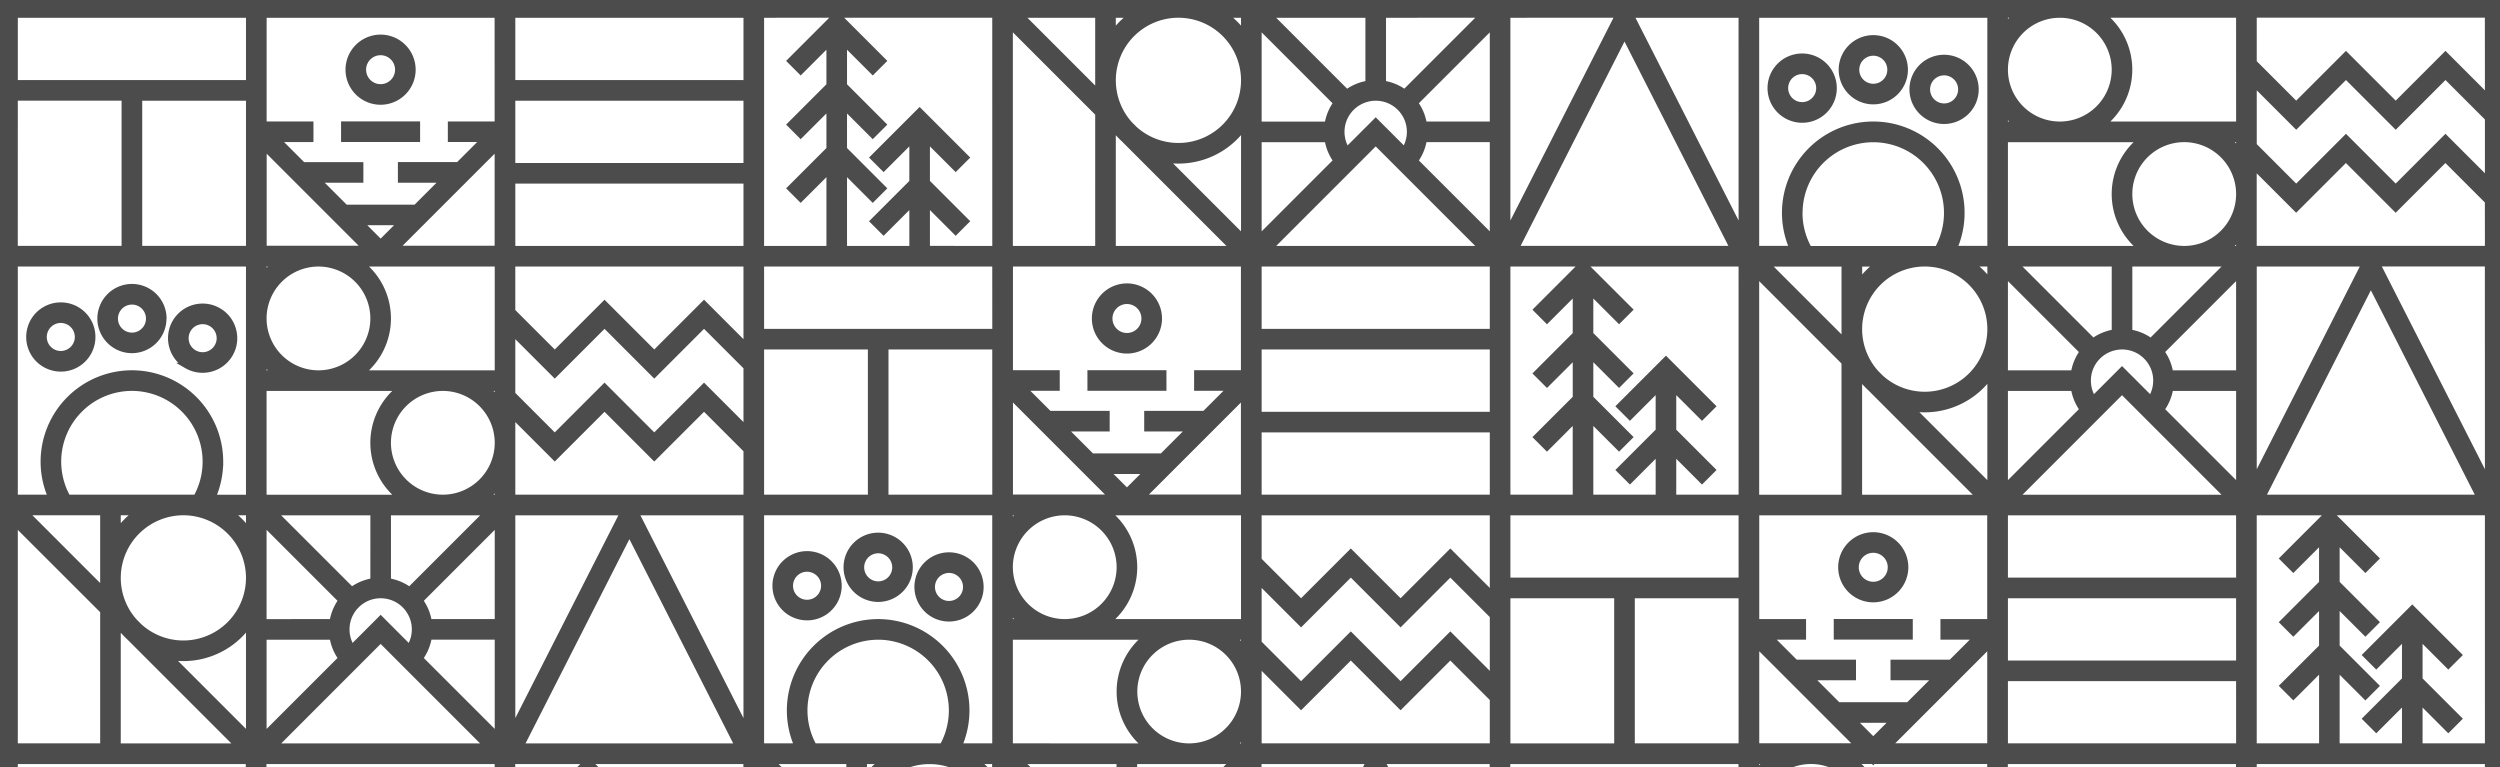 <svg xmlns="http://www.w3.org/2000/svg" xmlns:xlink="http://www.w3.org/1999/xlink" width="440" height="135" viewBox="0 0 440 135">
  <defs>
    <clipPath id="clip-path">
      <rect id="Rectangle_73" data-name="Rectangle 73" width="440" height="135" stroke="#000" stroke-width="1"/>
    </clipPath>
  </defs>
  <g id="Mask_Group_49" data-name="Mask Group 49" opacity="0.7" clip-path="url(#clip-path)">
    <path id="Path_81" data-name="Path 81" d="M178.931,1001.645a3.049,3.049,0,1,1-3.049-3.049,3.053,3.053,0,0,1,3.049,3.049m2.624,0a5.673,5.673,0,1,0-5.673,5.673,5.678,5.678,0,0,0,5.673-5.673m-12.129,12.228h12.912v-2.625H169.426ZM135.147,695.179a3.049,3.049,0,1,1-3.049-3.046,3.051,3.051,0,0,1,3.049,3.046m2.624,0a5.673,5.673,0,1,0-5.673,5.674,5.683,5.683,0,0,0,5.673-5.674m-12.129,12.231h12.912v-2.624H125.642Zm-34.3,119.1a3.049,3.049,0,1,1-3.049-3.045,3.053,3.053,0,0,1,3.049,3.045m2.624,0a5.673,5.673,0,1,0-5.673,5.673,5.68,5.68,0,0,0,5.673-5.673M81.84,838.74H94.752v-2.624H81.84ZM47.579,957.861a3.049,3.049,0,1,1-3.049-3.049,3.053,3.053,0,0,1,3.049,3.049m2.624,0a5.673,5.673,0,1,0-5.673,5.673,5.678,5.678,0,0,0,5.673-5.673M38.074,970.092H50.986v-2.625H38.074Zm-46.98,35.57a2.951,2.951,0,0,1-1.382,1.8,2.956,2.956,0,0,1-2.253.3,2.953,2.953,0,0,1-1.8-1.382,2.948,2.948,0,0,1-.291-2.249,2.957,2.957,0,0,1,1.379-1.807,3,3,0,0,1,1.477-.4,2.928,2.928,0,0,1,.775.105,2.952,2.952,0,0,1,1.8,1.379,2.981,2.981,0,0,1,.3,2.256m1.975-3.568a5.562,5.562,0,0,0-3.393-2.607,5.557,5.557,0,0,0-4.249.561,5.545,5.545,0,0,0-2.6,3.4,5.539,5.539,0,0,0,.561,4.242,5.55,5.55,0,0,0,3.4,2.607,5.564,5.564,0,0,0,1.453.193,5.591,5.591,0,0,0,2.789-.751,5.6,5.6,0,0,0,2.046-7.642m10.642-.439a2.969,2.969,0,0,1-2.961,2.965,2.967,2.967,0,1,1,0-5.933,2.968,2.968,0,0,1,2.961,2.968m2.628,0a5.6,5.6,0,0,0-5.589-5.6,5.593,5.593,0,1,0,0,11.185,5.6,5.6,0,0,0,5.589-5.589m9.435,4.937a2.964,2.964,0,0,1-5.431-.712,2.966,2.966,0,1,1,5.431.712m2.277,1.316a5.6,5.6,0,1,0-4.856,2.793,5.557,5.557,0,0,0,4.856-2.793M3.795,651.394a3.049,3.049,0,1,1-3.049-3.046,3.051,3.051,0,0,1,3.049,3.046m2.624,0a5.68,5.68,0,0,0-5.673-5.673,5.673,5.673,0,1,0,0,11.347,5.678,5.678,0,0,0,5.673-5.674M-5.71,663.626H7.2V661H-5.71Zm-34.3,119.1a3.053,3.053,0,0,1-3.049,3.049,3.053,3.053,0,0,1-3.049-3.049,3.053,3.053,0,0,1,3.049-3.049,3.053,3.053,0,0,1,3.049,3.049m2.624,0a5.68,5.68,0,0,0-5.673-5.674,5.678,5.678,0,0,0-5.673,5.674,5.68,5.68,0,0,0,5.673,5.673,5.683,5.683,0,0,0,5.673-5.673m.782,9.6H-49.511v2.624H-36.6ZM-83.773,914.077a3.053,3.053,0,0,1-3.049,3.049,3.05,3.05,0,0,1-3.045-3.049,3.05,3.05,0,0,1,3.045-3.049,3.053,3.053,0,0,1,3.049,3.049m2.624,0a5.678,5.678,0,0,0-5.673-5.674,5.681,5.681,0,0,0-5.673,5.674,5.68,5.68,0,0,0,5.673,5.673,5.678,5.678,0,0,0,5.673-5.673m-12.126,12.231h12.912v-2.625H-93.274Zm-3.2-95.782a2.973,2.973,0,0,1-1.386,1.8,2.98,2.98,0,0,1-2.249.3,2.951,2.951,0,0,1-1.8-1.386,2.931,2.931,0,0,1-.295-2.249,2.976,2.976,0,0,1,1.379-1.8,2.978,2.978,0,0,1,1.481-.4,2.943,2.943,0,0,1,.775.105,2.988,2.988,0,0,1,1.8,1.379,3,3,0,0,1,.3,2.256m1.972-3.568a5.578,5.578,0,0,0-3.393-2.607,5.577,5.577,0,0,0-4.245.561,5.557,5.557,0,0,0-2.607,3.4,5.558,5.558,0,0,0,.561,4.242,5.543,5.543,0,0,0,3.4,2.6,5.457,5.457,0,0,0,1.456.193,5.589,5.589,0,0,0,2.789-.747,5.6,5.6,0,0,0,2.042-7.645m10.645-.438a2.968,2.968,0,0,1-2.965,2.965,2.969,2.969,0,0,1-2.968-2.965,2.972,2.972,0,0,1,2.968-2.968,2.971,2.971,0,0,1,2.965,2.968m2.628,0a5.6,5.6,0,0,0-5.593-5.593,5.6,5.6,0,0,0-5.6,5.593,5.6,5.6,0,0,0,5.6,5.593,5.6,5.6,0,0,0,5.593-5.593m4,4.224a2.943,2.943,0,0,1,.3-2.253,2.924,2.924,0,0,1,1.8-1.379,2.918,2.918,0,0,1,.775-.1,2.939,2.939,0,0,1,1.474.4,2.97,2.97,0,0,1,1.386,1.8,2.956,2.956,0,0,1-.3,2.253,2.966,2.966,0,0,1-4.049,1.084,2.955,2.955,0,0,1-1.386-1.8m.07,4.077a5.568,5.568,0,0,0,2.786.744,5.6,5.6,0,0,0,4.856-2.793,5.553,5.553,0,0,0,.554-4.242,5.532,5.532,0,0,0-2.6-3.4,5.594,5.594,0,0,0-7.642,2.042,5.608,5.608,0,0,0,2.049,7.645m-94.2-95.876a3.053,3.053,0,0,1-3.049,3.049,3.053,3.053,0,0,1-3.049-3.049,3.053,3.053,0,0,1,3.049-3.049,3.053,3.053,0,0,1,3.049,3.049m2.624,0a5.678,5.678,0,0,0-5.673-5.673,5.678,5.678,0,0,0-5.673,5.673,5.678,5.678,0,0,0,5.673,5.674,5.678,5.678,0,0,0,5.673-5.674m-12.129,12.231h12.912v-2.624h-12.912Zm-3.175-95.764a2.973,2.973,0,0,1-1.386,1.8,2.978,2.978,0,0,1-2.249.3,2.978,2.978,0,0,1-1.8-1.382,2.974,2.974,0,0,1-.295-2.253,2.978,2.978,0,0,1,1.382-1.8,2.965,2.965,0,0,1,1.477-.4,2.943,2.943,0,0,1,.775.105,2.987,2.987,0,0,1,1.8,1.379,3,3,0,0,1,.3,2.256m1.975-3.568a5.579,5.579,0,0,0-3.393-2.6,5.571,5.571,0,0,0-4.249.558,5.539,5.539,0,0,0-2.6,3.4,5.557,5.557,0,0,0,.558,4.242,5.548,5.548,0,0,0,3.4,2.6,5.4,5.4,0,0,0,1.453.193,5.589,5.589,0,0,0,2.789-.747,5.605,5.605,0,0,0,2.046-7.645m10.642-.438a2.968,2.968,0,0,1-2.965,2.965,2.971,2.971,0,0,1-2.968-2.965,2.974,2.974,0,0,1,2.968-2.968,2.971,2.971,0,0,1,2.965,2.968m2.628,0a5.6,5.6,0,0,0-5.593-5.6,5.6,5.6,0,0,0-5.593,5.6A5.6,5.6,0,0,0-174.387,657a5.6,5.6,0,0,0,5.593-5.593m4,4.224a2.958,2.958,0,0,1,.3-2.252A2.943,2.943,0,0,1-162.7,652a2.942,2.942,0,0,1,.775-.105,2.952,2.952,0,0,1,1.477.4,2.965,2.965,0,0,1,1.382,1.8,2.926,2.926,0,0,1-.3,2.253,2.966,2.966,0,0,1-4.049,1.084,2.953,2.953,0,0,1-1.386-1.8m.074,4.077a5.554,5.554,0,0,0,2.782.744,5.6,5.6,0,0,0,4.856-2.793,5.553,5.553,0,0,0,.558-4.242,5.537,5.537,0,0,0-2.607-3.4,5.591,5.591,0,0,0-7.638,2.042,5.6,5.6,0,0,0,2.049,7.645m37.163-52.1a3.051,3.051,0,0,1-3.049,3.049,3.051,3.051,0,0,1-3.049-3.049,3.05,3.05,0,0,1,3.049-3.046,3.05,3.05,0,0,1,3.049,3.046m2.624,0a5.68,5.68,0,0,0-5.673-5.673,5.68,5.68,0,0,0-5.673,5.673,5.678,5.678,0,0,0,5.673,5.673,5.678,5.678,0,0,0,5.673-5.673m-12.129,12.231h12.912v-2.624h-12.912Zm-3.017,342.034a2.953,2.953,0,0,1-1.386,1.8,2.946,2.946,0,0,1-2.249.3,2.943,2.943,0,0,1-1.8-1.382,2.965,2.965,0,0,1-.295-2.249,2.981,2.981,0,0,1,1.379-1.807,2.973,2.973,0,0,1,1.481-.4,2.943,2.943,0,0,1,.775.105,2.974,2.974,0,0,1,1.8,1.379,2.99,2.99,0,0,1,.3,2.252m1.975-3.568a5.566,5.566,0,0,0-3.4-2.6,5.549,5.549,0,0,0-4.245.562,5.532,5.532,0,0,0-2.6,3.4,5.553,5.553,0,0,0,.558,4.242,5.556,5.556,0,0,0,3.4,2.607,5.549,5.549,0,0,0,1.453.193,5.589,5.589,0,0,0,2.789-.751,5.6,5.6,0,0,0,2.046-7.645m10.642-.435a2.97,2.97,0,0,1-2.965,2.965,2.973,2.973,0,0,1-2.968-2.965,2.972,2.972,0,0,1,2.968-2.968,2.969,2.969,0,0,1,2.965,2.968m2.628,0a5.6,5.6,0,0,0-5.593-5.6,5.6,5.6,0,0,0-5.593,5.6,5.6,5.6,0,0,0,5.593,5.589,5.6,5.6,0,0,0,5.593-5.589m5.386,6.024a2.954,2.954,0,0,1-1.382-1.8,2.95,2.95,0,0,1,.295-2.256,2.968,2.968,0,0,1,1.8-1.379,2.923,2.923,0,0,1,.775-.105,2.958,2.958,0,0,1,1.477.4,2.956,2.956,0,0,1,1.382,1.8,2.918,2.918,0,0,1-.3,2.249,2.969,2.969,0,0,1-4.049,1.088m1.47,3.021a5.606,5.606,0,0,0,4.856-2.793,5.573,5.573,0,0,0,.558-4.242,5.544,5.544,0,0,0-2.607-3.4,5.6,5.6,0,0,0-7.642,2.046,5.61,5.61,0,0,0,2.049,7.645,5.613,5.613,0,0,0,2.786.744M-52.69,699.2a2.954,2.954,0,0,1-1.382,1.8,2.981,2.981,0,0,1-2.249.3,2.967,2.967,0,0,1-1.807-1.386,2.945,2.945,0,0,1-.291-2.249,2.962,2.962,0,0,1,1.379-1.8,2.977,2.977,0,0,1,1.481-.4,2.969,2.969,0,0,1,.775.105,2.971,2.971,0,0,1,1.8,1.379,2.967,2.967,0,0,1,.3,2.256m1.975-3.568a5.577,5.577,0,0,0-3.393-2.607,5.577,5.577,0,0,0-4.245.561,5.544,5.544,0,0,0-2.607,3.4,5.543,5.543,0,0,0,.561,4.242,5.532,5.532,0,0,0,3.4,2.6,5.42,5.42,0,0,0,1.453.193,5.587,5.587,0,0,0,2.789-.747,5.6,5.6,0,0,0,2.045-7.645m10.645-.439a2.97,2.97,0,0,1-2.965,2.965A2.968,2.968,0,0,1-46,695.189a2.972,2.972,0,0,1,2.968-2.968,2.973,2.973,0,0,1,2.965,2.968m2.624,0a5.6,5.6,0,0,0-5.589-5.6,5.6,5.6,0,0,0-5.6,5.6,5.6,5.6,0,0,0,5.6,5.593,5.6,5.6,0,0,0,5.589-5.593m9.438,4.94a2.97,2.97,0,0,1-4.052,1.084,2.948,2.948,0,0,1-1.382-1.8,2.927,2.927,0,0,1,.3-2.252,2.924,2.924,0,0,1,1.8-1.379,2.9,2.9,0,0,1,.775-.105,2.938,2.938,0,0,1,1.474.4,2.951,2.951,0,0,1,1.382,1.8,2.939,2.939,0,0,1-.295,2.253m2.274,1.312a5.54,5.54,0,0,0,.558-4.242,5.532,5.532,0,0,0-2.6-3.4,5.594,5.594,0,0,0-7.642,2.042,5.608,5.608,0,0,0,2.049,7.645,5.557,5.557,0,0,0,2.786.744,5.594,5.594,0,0,0,4.852-2.793m60.611,172.87a2.946,2.946,0,0,1-1.382,1.8,2.981,2.981,0,0,1-2.249.3,2.971,2.971,0,0,1-.719-5.438,2.967,2.967,0,0,1,4.351,3.34m1.975-3.568a5.592,5.592,0,1,0-6.287,8.2,5.43,5.43,0,0,0,1.456.193,5.591,5.591,0,0,0,4.831-8.393M47.5,870.3a2.967,2.967,0,1,1-2.965-2.968A2.97,2.97,0,0,1,47.5,870.3m2.628,0a5.594,5.594,0,1,0-5.593,5.593,5.6,5.6,0,0,0,5.593-5.593m5.382,6.024a2.965,2.965,0,0,1,.716-5.432,2.928,2.928,0,0,1,2.249.291,2.967,2.967,0,1,1-2.965,5.14m1.474,3.021a5.611,5.611,0,0,0,4.856-2.793,5.609,5.609,0,1,0-4.856,2.793M98.187,740.924a3,3,0,0,1,2.575-1.484,2.967,2.967,0,0,1,2.561,4.452,2.966,2.966,0,1,1-5.137-2.968m-2.277-1.312a5.6,5.6,0,1,0,10.245,1.351,5.529,5.529,0,0,0-2.6-3.4,5.6,5.6,0,0,0-7.642,2.045m-10.582-.656A2.967,2.967,0,1,1,88.3,741.92a2.972,2.972,0,0,1-2.968-2.965m-2.624,0a5.593,5.593,0,1,0,5.593-5.6,5.6,5.6,0,0,0-5.593,5.6m-9.793,2.47a2.982,2.982,0,0,1,1.379-1.807,3.013,3.013,0,0,1,1.481-.4,3,3,0,0,1,2.575,1.484,3,3,0,0,1,.3,2.256,2.968,2.968,0,0,1-5.733-1.537m-2.54-.681a5.6,5.6,0,1,0,2.607-3.4,5.57,5.57,0,0,0-2.607,3.4m52.075-129.117a2.966,2.966,0,1,1-2.874-3.74,2.93,2.93,0,0,1,.775.105,2.967,2.967,0,0,1,2.1,3.635m1.975-3.568a5.594,5.594,0,1,0-6.287,8.2,5.4,5.4,0,0,0,1.453.193,5.591,5.591,0,0,0,4.835-8.392m10.642-.439a2.967,2.967,0,1,1-2.965-2.968,2.968,2.968,0,0,1,2.965,2.968m2.628,0a5.593,5.593,0,1,0-5.593,5.593,5.6,5.6,0,0,0,5.593-5.593m5.386,6.024a2.966,2.966,0,1,1,4.049-1.084,2.945,2.945,0,0,1-4.049,1.084m1.47,3.021a5.606,5.606,0,0,0,4.856-2.793,5.6,5.6,0,0,0-2.049-7.638,5.592,5.592,0,1,0-2.807,10.431M166.23,918.095a2.966,2.966,0,1,1-2.87-3.74,2.917,2.917,0,0,1,.772.105,2.967,2.967,0,0,1,2.1,3.635m1.975-3.568a5.6,5.6,0,1,0-2.046,7.642,5.575,5.575,0,0,0,2.046-7.642m10.645-.438a2.967,2.967,0,1,1-2.965-2.968,2.972,2.972,0,0,1,2.965,2.968m2.624,0a5.593,5.593,0,1,0-5.589,5.589,5.6,5.6,0,0,0,5.589-5.589m5.386,6.024a2.967,2.967,0,0,1,.716-5.435,2.9,2.9,0,0,1,.772-.105,2.974,2.974,0,0,1,2.86,2.2,2.914,2.914,0,0,1-.3,2.249,2.967,2.967,0,0,1-4.049,1.088m1.47,3.021a5.6,5.6,0,0,0,4.856-2.793,5.594,5.594,0,0,0-9.687-5.6,5.588,5.588,0,0,0,4.831,8.389m34.363-52.84a3.047,3.047,0,1,1-3.049-3.045,3.049,3.049,0,0,1,3.049,3.045m2.624,0a5.673,5.673,0,1,0-5.673,5.673,5.68,5.68,0,0,0,5.673-5.673m-12.126,12.231H226.1V879.9H213.192ZM210,786.743a2.972,2.972,0,1,1-2.874-3.737,3.1,3.1,0,0,1,.775.1,2.971,2.971,0,0,1,2.1,3.635m1.972-3.568a5.592,5.592,0,1,0-6.287,8.2,5.447,5.447,0,0,0,1.456.193,5.588,5.588,0,0,0,4.831-8.393m10.645-.439a2.967,2.967,0,1,1-2.965-2.968,2.968,2.968,0,0,1,2.965,2.968m2.628,0a5.594,5.594,0,1,0-5.593,5.593,5.6,5.6,0,0,0,5.593-5.593m9.435,4.94a2.966,2.966,0,1,1-3.337-4.347,2.921,2.921,0,0,1,.775-.105,2.967,2.967,0,0,1,2.561,4.452m2.277,1.312a5.609,5.609,0,1,0-4.856,2.793,5.553,5.553,0,0,0,4.856-2.793m3.291,244.171H199.088v-11.968h41.156Zm0-14.6H199.088V1006.6h41.156Zm0-14.592H199.088V992h41.156Zm0-16.459-13.631-13.624a8.51,8.51,0,0,0,1.568-3.779h12.063Zm0-20.031H228.178a8.456,8.456,0,0,0-1.565-3.772l13.631-13.631Zm0-197.023H220.982V743.9h19.262Zm0-29.188H199.088v-11.95h41.156Zm0-14.6H228.276v-8l5.028,5.031,1.86-1.86-6.887-6.887v-7.495l5.028,5.028,1.86-1.856-8.2-8.2-8.2,8.2,1.86,1.856,5.028-5.028v7.495l-6.887,6.887,1.86,1.86,5.028-5.031v8H213.68V712.887l5.031,5.028,1.856-1.856-6.887-6.887v-7.5l5.031,5.028,1.856-1.856-6.887-6.888v-7.5l5.031,5.032,1.856-1.86-8.094-8.094h27.771Zm0-46.651-19.455-38.272H240.24Zm0-40.9H199.084V624.638l7.442,7.442,8.758-8.754,8.757,8.754,8.754-8.754,7.445,7.442Zm0-12.073-7.445-7.442-8.754,8.758-8.757-8.758-8.758,8.758-7.442-7.445v-10.88l7.445,7.445,8.758-8.758,8.754,8.758,8.758-8.758,7.442,7.442Zm0-14.593-7.442-7.445-8.758,8.757-8.754-8.757-8.758,8.757-7.445-7.442v-8.361H240.24Zm-41.156,67.565V641.753H218.54Zm13.284,9.123.081.081h-.161Zm-11.8-6.238,19.1-37.567,19.1,37.567Zm3.6,33.149,1.856,1.856,5.031-5.028v13.789H199.088V685.537h13.175l-8.094,8.094,1.856,1.86,5.031-5.032v7.5l-6.887,6.888,1.856,1.856,5.031-5.028v7.5Zm-5.08,27.841h19.266v26.56H199.088Zm41.135,29.188v41.156h-6.344a15.573,15.573,0,1,0-28.465,0h-6.347V773.087Zm-41.156,45.64,15.494,15.491v23.806H199.067Zm.018,41.925h41.124V879.9H231.97v2.625h5.877l-4.53,4.529H223.185v2.625h7.5l-4.856,4.859H213.459l-4.856-4.859h7.5v-2.625H205.975l-4.53-4.529h5.877V879.9h-8.238Zm0,23.224,17.9,17.9h-17.9Zm0,20.56h2.063a12.351,12.351,0,0,0-2.063,2.063Zm0,9.624a9.634,9.634,0,1,1,0,.014Zm0,7.578a12.47,12.47,0,0,0,2.063,2.063h-2.063Zm0,4.688h23.953a12.241,12.241,0,0,0,0,19.266H199.084Zm0,23.75,13.634,13.635a8.556,8.556,0,0,0-1.561,3.772H199.088Zm39.3,39.3h-37.44l15.413-15.417,3.305-3.305,3.305,3.305Zm-23.809-27.521L200.944,948.22H218.35v12.066a8.5,8.5,0,0,0-3.772,1.569m11.073,6.944a6.006,6.006,0,0,1-.93,3.2l-1.888-1.888-1.309-1.312-.547-.544-.382-.386-.382-.386h-.007l-.54-.54-.544.54-.386.386-.386.386-.54.544-1.316,1.312L214.606,972a6.006,6.006,0,0,1-.779-4.516,6.056,6.056,0,0,1,.779-1.888,6.327,6.327,0,0,1,.828-1.028,6.029,6.029,0,0,1,5.544-1.607,5.921,5.921,0,0,1,2.919,1.607,5.653,5.653,0,0,1,.825,1.035,5.723,5.723,0,0,1,.782,1.881,5.884,5.884,0,0,1,.147,1.316m12.736-20.578-13.634,13.634a8.459,8.459,0,0,0-3.775-1.569V948.22Zm1.853-4.691v2.063h-2.063a12.214,12.214,0,0,0,2.063-2.063m0-7.568a9.631,9.631,0,1,1-9.631-9.635,9.642,9.642,0,0,1,9.631,9.635m0-9.635v2.063a12.34,12.34,0,0,0-2.063-2.063Zm0-21.89V923.7H216.287a12.236,12.236,0,0,0,0-19.266H240.24Zm-20.6-3.712-3.561-3.561h7.122Zm20.564-16.848v17.9h-17.9Zm.014-47.293v19.585L226.4,842.34a13.868,13.868,0,0,0,2.305.193,14.125,14.125,0,0,0,11.519-5.951m-21.915,1.382c.263.284.533.558.821.821l19.238,19.238H217.185V836.846Zm2.2-21.1a14.3,14.3,0,0,0-3.326,3.323v-3.323Zm-13.624,0h7.673V830.5l-13.634-13.634Zm-.186-8.95a12.943,12.943,0,1,1,24.237,6.326H208.354a12.885,12.885,0,0,1-1.653-6.326m30.2,8.95h3.323v3.323a14.286,14.286,0,0,0-3.323-3.323m3.323,11.519a11.511,11.511,0,0,1-19.241,8.536l-.814-.811a11.517,11.517,0,1,1,20.055-7.726M199.088,970.11h12.073a8.569,8.569,0,0,0,1.561,3.775L199.088,987.52Zm-2.628,17.406-13.824-13.824a14.272,14.272,0,0,0,2.305.189,14.13,14.13,0,0,0,11.519-5.951Zm0-27.778a11.511,11.511,0,0,1-19.241,8.536l-.814-.814a11.516,11.516,0,1,1,20.055-7.722m0-8.2a14.218,14.218,0,0,0-3.323-3.323h3.323Zm0-5.951h-6.344a15.571,15.571,0,1,0-28.462,0H155.3V904.436h41.152Zm0-218.916H155.3v-11.95h41.156Zm0-14.575H155.3V700.136h41.156Zm0-14.592H155.3V685.537h41.156Zm0-16.459-13.627-13.624a8.585,8.585,0,0,0,1.568-3.779h12.059Zm0-20.031H184.39a8.447,8.447,0,0,0-1.561-3.775l13.627-13.628Zm0-21.894h-2.063a12.343,12.343,0,0,0,2.063-2.063Zm0-9.631a9.633,9.633,0,1,1-9.635-9.631,9.643,9.643,0,0,1,9.635,9.631m0-7.572a12.452,12.452,0,0,0-2.063-2.059h2.063Zm0-4.687H172.5a12.242,12.242,0,0,0,0-19.266h23.953ZM174.563,607.6a9.631,9.631,0,1,1-19.262,0v0a9.631,9.631,0,1,1,19.262,0m-17.2-9.635a12.212,12.212,0,0,0-2.063,2.063v-2.063ZM155.3,681.053V663.647h12.077a8.589,8.589,0,0,0,1.558,3.771Zm39.3,1.856H157.163l15.41-15.413,3.305-3.309,3.309,3.309Zm-12.736-20.578a5.886,5.886,0,0,1-.144,1.316,5.8,5.8,0,0,1-.782,1.884l-1.888-1.884-1.309-1.316-.547-.544-.382-.382-.386-.386h0l-.544-.544-.54.544-.386.386-.386.382-.544.544-1.312,1.316-1.888,1.884a5.924,5.924,0,0,1-.779-1.884,6.038,6.038,0,0,1,0-2.628,5.91,5.91,0,0,1,.779-1.888,6.058,6.058,0,0,1,1.86-1.852,5.909,5.909,0,0,1,1.884-.779,5.952,5.952,0,0,1,5.547,1.6,5.628,5.628,0,0,1,.825,1.032,5.769,5.769,0,0,1,.782,1.884,5.853,5.853,0,0,1,.144,1.312M194.6,641.753l-13.634,13.635a8.46,8.46,0,0,0-3.772-1.568V641.753Zm-37.44,0h17.406v12.066a8.514,8.514,0,0,0-3.775,1.568Zm11.775,15.491a8.6,8.6,0,0,0-1.558,3.775H155.3v-17.41ZM155.3,617.235v-2.063a12.215,12.215,0,0,0,2.063,2.063Zm23.953,2.628a12.232,12.232,0,0,0,0,19.262H155.3V619.863Zm17.185,109.458v14.47L189,736.349l-8.758,8.757-8.754-8.757-8.758,8.757-7.445-7.445v-8.34ZM152.676,1033.16H133.414V1006.6h19.262Zm0-29.188H111.52V992h41.156Zm0-14.6H140.708v-8.017l5.031,5.028,1.856-1.856-6.887-6.888v-7.5l5.031,5.031,1.856-1.86-8.2-8.2-8.2,8.2,1.856,1.86,5.031-5.031v7.5L131.2,984.53l1.856,1.856,5.031-5.028v8.017H126.116v-13.81l5.028,5.031,1.86-1.86-6.887-6.887v-7.5l5.028,5.031,1.86-1.856-6.887-6.891v-7.495l5.028,5.028,1.86-1.856-8.094-8.094h27.767Zm0-46.672-19.455-38.269h19.455Zm0-261.651-13.827-13.828a13.9,13.9,0,0,0,2.309.193,14.139,14.139,0,0,0,11.519-5.95Zm0-27.781a11.516,11.516,0,0,1-19.245,8.54l-.814-.814a11.518,11.518,0,1,1,20.059-7.726m0-8.2a14.31,14.31,0,0,0-3.326-3.323h3.326Zm0-5.951h-6.344a15.571,15.571,0,1,0-28.462,0h-6.351V597.969h41.156Zm-41.153,90.2V729.3h2.038a12.326,12.326,0,0,0-2.06,2.063v-2.046Zm-2.628,260.055H67.736V977.408h41.156Zm0-14.6H67.736V962.815h41.156Zm0-14.592H67.736V948.22h41.156Zm0-16.455L95.261,930.1a8.511,8.511,0,0,0,1.568-3.779h12.063Zm0-20.031H96.826a8.452,8.452,0,0,0-1.565-3.775L108.892,906.3Zm0-197.026H89.63V700.133h19.262Zm0-29.167H67.736V685.537h41.156Zm0-14.6H96.924v-8.017l5.031,5.031,1.856-1.859-6.887-6.887v-7.495l5.031,5.028,1.856-1.856-8.2-8.2-8.2,8.2,1.86,1.856,5.028-5.028v7.495l-6.887,6.887,1.86,1.859,5.028-5.031v8.017H82.328V669.1l5.031,5.028,1.856-1.856-6.887-6.887v-7.5l5.031,5.028,1.856-1.856-6.887-6.887v-7.5l5.031,5.031,1.86-1.86-8.1-8.094h27.771Zm0-46.668L89.433,597.969h19.455Zm-27.872,9.123.081.08h-.161Zm7.294-43.805,19.1,37.567h-38.2Zm-1.123-3.589L67.732,636.241V597.969ZM72.816,672.274l1.856,1.856L79.7,669.1v13.806H67.736V641.753H80.911l-8.094,8.094,1.856,1.86,5.031-5.031v7.5l-6.887,6.887,1.856,1.856,5.031-5.028v7.5Zm-5.08,27.858H87v26.543H67.736Zm0,29.188h41.138v41.139h-6.344a15.569,15.569,0,1,0-28.465,0H67.715V729.321ZM65.108,943.736,51.284,929.908a14.088,14.088,0,0,0,13.824-5.758Zm0-27.781a11.511,11.511,0,0,1-19.241,8.536l-.814-.814a11.511,11.511,0,0,1,8.533-19.241h.007a11.532,11.532,0,0,1,11.515,11.519m0-8.2a14.222,14.222,0,0,0-3.323-3.323h3.323Zm0-5.95H58.761a15.571,15.571,0,1,0-28.462,0H23.952V860.652H65.108Zm0-175.133H23.952v-14.47l7.442,7.442,8.754-8.754,8.758,8.754,8.757-8.754,7.445,7.442Zm0-12.056-7.445-7.442-8.757,8.757-8.758-8.757-8.754,8.757-7.442-7.445V697.61l7.442,7.445,8.757-8.758,8.758,8.758,8.754-8.758,7.445,7.442Zm0-14.592-7.445-7.445-8.754,8.757-8.758-8.757-8.757,8.757L23.952,693.9v-8.361H65.108Zm0-17.118H23.952V670.941H65.108Zm0-14.592H23.952V656.352H65.108Zm0-14.592H23.952V641.753H65.108Zm0-16.459L51.477,623.641a8.545,8.545,0,0,0,1.568-3.779H65.108Zm0-20.031H53.038a8.407,8.407,0,0,0-1.561-3.775l13.631-13.628Zm-1.856-19.266L49.617,611.6a8.476,8.476,0,0,0-3.775-1.568V597.969ZM43.214,612.716a5.987,5.987,0,0,1,4.516.775,5.908,5.908,0,0,1,1.032.828,5.63,5.63,0,0,1,.824,1.031,5.769,5.769,0,0,1,.782,1.884,5.97,5.97,0,0,1-.782,4.512L47.7,619.863l-1.309-1.316-.547-.54-.382-.386-.382-.386H45.07l-.54-.544-.544.544-.386.386-.386.386-.544.54-1.312,1.316-1.888,1.884a5.957,5.957,0,0,1,.828-7.428,6.021,6.021,0,0,1,2.916-1.6m0-2.681a8.5,8.5,0,0,0-3.772,1.568L25.808,597.969H43.214Zm-19.262-10.21,13.631,13.634a8.6,8.6,0,0,0-1.558,3.775H23.952Zm17.269,23.887L44.53,620.4l3.305,3.309,15.417,15.413H25.811ZM23.952,637.269V619.863H36.025a8.592,8.592,0,0,0,1.558,3.772Zm19.424,92.052L23.931,767.572V729.321H43.376ZM21.324,989.376H2.062v-26.56H21.324Zm0-29.188H-19.66V948.22H21.324Zm0-14.6H9.36v-8.017l5.028,5.031,1.86-1.859L9.36,933.859v-7.5l5.028,5.031,1.86-1.859-8.2-8.2-8.2,8.2L1.7,931.392l5.031-5.031v7.5l-6.887,6.887L1.7,942.606l5.031-5.031v8.017H-5.236v-13.81L-.2,936.813l1.856-1.856-6.887-6.887v-7.5L-.2,925.6l1.856-1.856-6.887-6.887v-7.5l5.028,5.028,1.86-1.856-8.094-8.094H21.324Zm0-46.668L1.869,860.652H21.324Zm0-261.655L7.5,623.441a13.93,13.93,0,0,0,2.309.193,14.139,14.139,0,0,0,11.519-5.951Zm0-27.781a11.516,11.516,0,0,1-19.245,8.54l-.81-.814a11.517,11.517,0,1,1,20.055-7.726m0-8.2A14.359,14.359,0,0,0,18,597.969h3.323ZM1.609,597.969a14.291,14.291,0,0,0-3.323,3.322v-3.322Zm-5.951,41.156H-19.832v-39.3l15.491,15.49Zm0-27.522-13.634-13.634H-4.342Zm-13.431,73.933a12.483,12.483,0,0,0-2.063,2.063v-2.063Zm-2.081,45.623,13.634,13.635a8.589,8.589,0,0,0-1.558,3.772H-19.853Zm-2.6,258.216H-63.441V974.889L-56,982.33l8.758-8.757,8.754,8.757,8.757-8.757,7.273,7.27Zm0-12.249-7.273-7.27-8.757,8.757-8.754-8.757L-56,978.615l-7.442-7.442v-10.88L-56,967.735l8.758-8.754,8.754,8.754,8.757-8.754,7.27,7.266Zm0-14.592-7.27-7.27-8.757,8.754-8.754-8.754L-56,964.019l-7.445-7.442V948.22h40.984Zm0-16.943H-63.616V933.624H-22.46Zm0-14.592H-63.616V919.031H-22.46Zm0-14.6H-63.616V904.436H-22.46Zm0-233.495H-41.722v-26.56H-22.46Zm0-29.185H-63.616V641.753H-22.46Zm0-14.6H-34.428v-8.017l5.031,5.031,1.856-1.859-6.887-6.887V619.9l5.031,5.028,1.856-1.856-8.2-8.2-8.2,8.2,1.856,1.856,5.031-5.028v7.494l-6.887,6.887,1.856,1.859,5.031-5.031v8.017H-49.02V625.319l5.028,5.028,1.86-1.856L-49.02,621.6v-7.5l5.028,5.031,1.86-1.859-6.887-6.888v-7.5l5.028,5.032,1.86-1.86-8.094-8.094H-22.46Zm-27.8-37.465h-.161l.081-.081Zm-.186-3.691-8.094,8.094,1.856,1.86,5.031-5.032v7.5l-6.887,6.888,1.856,1.859,5.031-5.031v7.5l-6.887,6.887,1.856,1.856,5.031-5.028v13.806H-63.616V597.969Zm-13.175,58.38H-44.35v26.56H-63.616Zm0,29.188h41.153v41.139H-28.8a15.61,15.61,0,0,0,1.33-6.3A15.583,15.583,0,0,0-43.038,704.8,15.589,15.589,0,0,0-58.609,720.37a15.554,15.554,0,0,0,1.333,6.3h-6.34Zm15.473,61.117v23.806H-63.634v-39.3ZM-66.069,989.376h-2.063a12.472,12.472,0,0,0,2.063-2.063Zm0-9.635a9.646,9.646,0,0,1-9.635,9.635,9.646,9.646,0,0,1-9.631-9.635A9.645,9.645,0,0,1-75.7,970.11a9.646,9.646,0,0,1,9.635,9.631m0-7.568a12.485,12.485,0,0,0-2.063-2.063h2.063Zm0-4.687H-90.022a12.246,12.246,0,0,0,4.687-9.635,12.234,12.234,0,0,0-4.687-9.631h23.953Zm-.175-67.534-13.824-13.824a14.258,14.258,0,0,0,2.305.19,14.135,14.135,0,0,0,11.519-5.951Zm0-27.781a11.528,11.528,0,0,1-11.519,11.519,11.483,11.483,0,0,1-7.722-2.979l-.814-.814a11.471,11.471,0,0,1-2.982-7.726,11.533,11.533,0,0,1,11.519-11.519A11.531,11.531,0,0,1-66.244,872.17m0-8.2a14.288,14.288,0,0,0-3.323-3.323h3.323Zm0-181.065H-107.4V668.422l7.442,7.442,8.758-8.754,8.754,8.754,8.761-8.754,7.442,7.442Zm0-12.073-7.442-7.442-8.761,8.757-8.754-8.757-8.758,8.757-7.442-7.445V653.829l7.445,7.442,8.758-8.758,8.754,8.758,8.758-8.758,7.442,7.442Zm0-14.592-7.442-7.445-8.758,8.757L-91.2,648.8l-8.758,8.757-7.445-7.442v-8.361h41.156Zm0-17.118H-107.4V627.16h41.156Zm0-14.592H-107.4V612.568h41.156Zm0-14.592H-107.4V597.969h41.156Zm-41.156,75.6h19.455L-107.4,723.809Zm-.017,43.784H-94.26l-8.077,8.077,1.856,1.856,5.031-5.028v7.5l-6.887,6.888,1.856,1.856,5.031-5.028v7.495l-6.887,6.887,1.856,1.86,5.031-5.031v13.81h-11.968Zm-2.435,260.055H-116.2a15.654,15.654,0,0,0,1.337-6.323,15.586,15.586,0,0,0-15.571-15.568A15.586,15.586,0,0,0-146,983.053a15.594,15.594,0,0,0,1.337,6.323h-6.347V948.22h41.156Zm-.172-43.784h-19.262v-26.56h19.262Zm0-29.188h-41.156V904.436h41.156Zm0-14.6h-11.968v-8.017l5.028,5.031,1.86-1.856-6.887-6.887v-7.5l5.028,5.028,1.86-1.856-8.2-8.2-8.2,8.2,1.856,1.856,5.031-5.028v7.5l-6.887,6.887,1.856,1.856,5.031-5.031v8.017h-11.968V888l5.031,5.028,1.856-1.856-6.887-6.888v-7.5l5.031,5.031,1.856-1.86-6.887-6.887v-7.5l5.031,5.031,1.856-1.859-8.094-8.094h27.771Zm0-46.668-19.455-38.272h19.455Zm0-130.306-13.631-13.624a8.546,8.546,0,0,0,1.568-3.779h12.063Zm0-20.031h-12.066a8.469,8.469,0,0,0-1.565-3.775l13.631-13.628Zm0-21.894h-2.063a12.45,12.45,0,0,0,2.063-2.06Zm0-9.631a9.643,9.643,0,0,1-9.631,9.631,9.643,9.643,0,0,1-9.635-9.631,9.643,9.643,0,0,1,9.635-9.631,9.642,9.642,0,0,1,9.631,9.631m0-7.568a12.336,12.336,0,0,0-2.063-2.063h2.063Zm0-4.691h-23.953a12.234,12.234,0,0,0,4.688-9.631,12.247,12.247,0,0,0-4.688-9.635h23.953Zm-.018-21.929h-17.9l17.9-17.9Zm0-21.873h-8.235v2.624h5.873l-4.53,4.53h-10.133V627h7.508l-4.859,4.859h-12.371L-141.651,627h7.508v-2.624h-10.133l-4.53-4.53h5.877v-2.624h-8.238V597.969h41.121Zm-41.138,24.536h2.063a12.347,12.347,0,0,0-2.063,2.063Zm39.279,84.923h-37.4l15.392-15.4,3.305-3.309,3.305,3.309Zm-12.715-20.56a6.1,6.1,0,0,1-.144,1.316,5.889,5.889,0,0,1-.786,1.884l-1.888-1.884-1.309-1.316-.547-.541-.379-.386-.386-.386h0l-.544-.544-.544.544-.386.386-.382.386-.544.541-1.312,1.316-1.888,1.884a5.922,5.922,0,0,1-.779-1.884,6.037,6.037,0,0,1,0-2.628,5.944,5.944,0,0,1,.779-1.888,5.972,5.972,0,0,1,.828-1.028,5.74,5.74,0,0,1,1.031-.825,5.841,5.841,0,0,1,1.884-.779,5.97,5.97,0,0,1,2.624,0,5.911,5.911,0,0,1,1.888.779,5.925,5.925,0,0,1,1.035.828,5.6,5.6,0,0,1,.821,1.031,5.856,5.856,0,0,1,.786,1.884,6.065,6.065,0,0,1,.144,1.312m12.736-20.578-13.634,13.635a8.459,8.459,0,0,0-3.775-1.568V685.537Zm-37.444,0h17.41V697.6a8.539,8.539,0,0,0-3.775,1.568Zm10.221,21.894a8.508,8.508,0,0,0,1.558,3.772l-13.634,13.635V707.431Zm-12.077-2.628v-17.41l13.634,13.634a8.521,8.521,0,0,0-1.558,3.775Zm23.953-41.156a12.236,12.236,0,0,0-4.691,9.631,12.238,12.238,0,0,0,4.691,9.631h-23.953V663.647Zm-21.89-2.628h-2.063v-2.063a12.214,12.214,0,0,0,2.063,2.063m17.2-9.631a9.642,9.642,0,0,1-9.631,9.631,9.644,9.644,0,0,1-9.631-9.628v-.01a9.644,9.644,0,0,1,9.631-9.628,9.643,9.643,0,0,1,9.631,9.635m-2.245-16.908h7.122l-3.561,3.561Zm.9,4.61h-17.9v-17.9Zm-17.915,90.231h41.138v11.95H-151.2v-11.95Zm-2.453,257.167-19.455-38.268h19.455Zm-.175-40.9h-41.156V931.1l7.442,7.442,8.757-8.757,8.758,8.757,8.757-8.757,7.442,7.445Zm0-12.073-7.442-7.442-8.757,8.754-8.758-8.754-8.757,8.754-7.442-7.442v-10.88l7.445,7.445,8.758-8.757,8.758,8.757,8.754-8.757,7.442,7.442Zm0-14.6-7.442-7.442-8.754,8.758-8.758-8.758-8.758,8.758-7.445-7.445v-8.358h41.156Zm0-17.115h-41.156V889.843h41.156Zm0-14.592h-41.156V875.247h41.156Zm0-14.592h-41.156V860.652h41.156Zm0-16.459L-167.44,842.54a8.581,8.581,0,0,0,1.565-3.779h12.063Zm0-20.031h-12.066a8.487,8.487,0,0,0-1.561-3.775l13.627-13.627Zm0-21.89h-2.063a12.477,12.477,0,0,0,2.063-2.063Zm0-9.635a9.643,9.643,0,0,1-9.631,9.635,9.643,9.643,0,0,1-9.631-9.635,9.64,9.64,0,0,1,9.631-9.631,9.64,9.64,0,0,1,9.631,9.631m0-7.568a12.209,12.209,0,0,0-2.063-2.063h2.063Zm0-4.691h-23.953a12.238,12.238,0,0,0,4.691-9.631,12.237,12.237,0,0,0-4.691-9.631h23.953Zm0-67.513-13.824-13.828a13.856,13.856,0,0,0,2.305.193,14.125,14.125,0,0,0,11.519-5.951Zm0-27.781a11.531,11.531,0,0,1-11.519,11.519,11.483,11.483,0,0,1-7.722-2.979l-.814-.814a11.472,11.472,0,0,1-2.982-7.726,11.533,11.533,0,0,1,11.519-11.519,11.533,11.533,0,0,1,11.519,11.519m0-8.2a14.3,14.3,0,0,0-3.323-3.323h3.323Zm0-49.734h-19.262V612.568h19.262Zm0-29.185h-41.156V597.969h41.156Zm-19.715,75.6a14.364,14.364,0,0,0-3.323,3.323v-3.323Zm12.08-8.95a12.9,12.9,0,0,1-1.646,6.323h-22.588a12.91,12.91,0,0,1-1.653-6.323,12.958,12.958,0,0,1,12.943-12.94,12.955,12.955,0,0,1,12.943,12.94m-31.662,8.95h13.634v13.635Zm13.634,17.35v23.789h-15.494V687.4Zm-15.494-90.319H-175.7v26.557h-19.266Zm36.149,64.018a15.586,15.586,0,0,0-15.571-15.568,15.586,15.586,0,0,0-15.568,15.568,15.529,15.529,0,0,0,1.34,6.323h-6.351V641.753h41.156v41.156h-6.344a15.582,15.582,0,0,0,1.337-6.323m-18.031,50.089v-21.16l1.123,1.119c.26.284.533.558.818.821l19.224,19.22Zm-18.118,2.645h41.121v19.231h-8.235v2.624h5.873l-4.53,4.53h-10.133v2.624h7.508l-4.859,4.859h-12.371l-4.859-4.859h7.508v-2.624h-10.133l-4.53-4.53h5.873v-2.624h-8.235Zm41.121,23.2v17.9h-17.9Zm-20.56,16.852-3.561-3.561h7.122Zm-20.56-16.852,17.9,17.9h-17.9Zm0,20.564h2.063a12.443,12.443,0,0,0-2.063,2.06Zm0,9.631a9.642,9.642,0,0,1,9.631-9.631,9.643,9.643,0,0,1,9.635,9.631,9.643,9.643,0,0,1-9.635,9.631,9.643,9.643,0,0,1-9.631-9.631m0,7.568a12.348,12.348,0,0,0,2.063,2.063h-2.063Zm0,4.691h23.953a12.235,12.235,0,0,0-4.687,9.631,12.246,12.246,0,0,0,4.688,9.635h-23.953Zm0,23.746,13.634,13.634a8.6,8.6,0,0,0-1.558,3.775h-12.077Zm39.3,39.3H-193.1l15.41-15.413,3.305-3.309,3.305,3.309Zm-23.81-27.522-13.634-13.634h17.41v12.066a8.538,8.538,0,0,0-3.775,1.568m10.175,0a8.5,8.5,0,0,0-3.772-1.568V816.868h17.406Zm.9,6.944a6.093,6.093,0,0,1-.144,1.316,5.846,5.846,0,0,1-.782,1.884l-1.888-1.884-1.309-1.316-.547-.544-.383-.383-.386-.386h0l-.544-.544-.54.544-.386.386-.386.383-.544.544-1.312,1.316-1.888,1.884a5.923,5.923,0,0,1-.779-1.884,6.037,6.037,0,0,1,0-2.628,5.943,5.943,0,0,1,.779-1.887,6.151,6.151,0,0,1,.828-1.028,5.882,5.882,0,0,1,1.032-.824,5.91,5.91,0,0,1,1.884-.779,5.977,5.977,0,0,1,2.628,0,5.922,5.922,0,0,1,1.884.779,5.925,5.925,0,0,1,1.035.828,5.645,5.645,0,0,1,.825,1.031,5.85,5.85,0,0,1,.782,1.884,6.061,6.061,0,0,1,.144,1.312m-26.564,1.316h12.077a8.592,8.592,0,0,0,1.558,3.772l-13.634,13.634Zm0,153.242h13.175l-8.094,8.094,1.859,1.856,5.028-5.028v7.5l-6.887,6.887,1.856,1.856,5.031-5.028v7.494l-6.887,6.887,1.856,1.86,5.031-5.031v13.81h-11.968Zm13.2,3.688.077-.081.081.081Zm-13.027-9.2V948.22h19.455Zm20.578-34.683,19.1,37.57h-38.2Zm.73,48.293L-181.579,992h27.767v41.156H-165.78v-8.017l5.031,5.028,1.856-1.856-6.887-6.888v-7.5l5.031,5.031,1.856-1.86-8.2-8.2-8.2,8.2,1.856,1.86,5.031-5.031v7.5l-6.887,6.888,1.856,1.856,5.031-5.028v8.017h-11.968v-13.81l5.028,5.031,1.86-1.86-6.887-6.887v-7.494l5.028,5.028,1.86-1.856-6.887-6.887v-7.5l5.028,5.028ZM-151.2,743.9h41.156v11.964H-151.2Zm0,14.592h41.156v11.964H-151.2Zm.018,58.376h19.455l-19.455,38.272Zm41.138-11v8.378h-41.135V799.753l7.442,7.445,8.754-8.758,8.757,8.758,8.758-8.758Zm-7.424-25.732-8.754,8.754-8.757-8.754-8.758,8.754-7.442-7.442v-8.358h41.135v14.47Zm7.424,11.136v10.88l-7.424-7.424-8.758,8.758-8.757-8.758-8.754,8.758-7.442-7.442V785.16l7.442,7.442,8.758-8.757,8.757,8.757,8.754-8.757ZM-137.9,864.262l.081.081h-.161Zm-11.8-6.238,19.1-37.567,19.1,37.567Zm3.6,33.149,1.86,1.856,5.028-5.028v13.807h-11.964V860.652h13.171l-8.094,8.094,1.86,1.859,5.028-5.031v7.5l-6.887,6.887,1.86,1.86,5.028-5.031v7.5Zm-5.077,27.858h19.266v26.56h-19.266Zm0,74.828,15.491,15.494v23.806h-15.491ZM-133.066,992h3.323a14.225,14.225,0,0,0-3.323,3.323Zm-2.628,0v13.635L-149.328,992Zm-7.68-8.95a12.961,12.961,0,0,1,12.943-12.943,12.958,12.958,0,0,1,12.943,12.943,12.9,12.9,0,0,1-1.646,6.323h-22.588a12.909,12.909,0,0,1-1.653-6.323m30.023,8.95h3.323v3.323A14.226,14.226,0,0,0-113.351,992m-19.715,11.519A11.531,11.531,0,0,1-121.547,992a11.531,11.531,0,0,1,11.519,11.519,11.533,11.533,0,0,1-11.519,11.519,11.463,11.463,0,0,1-7.722-2.982l-.814-.814a11.47,11.47,0,0,1-2.982-7.723m9.214,13.954a14.258,14.258,0,0,0,2.305.189,14.135,14.135,0,0,0,11.519-5.947V1031.3Zm-9.214-5.5,1.123,1.123c.26.284.533.558.818.817l19.241,19.241h-21.181ZM-107.4,993.86l13.634,13.634a8.555,8.555,0,0,0-1.561,3.772H-107.4Zm0,20.034h12.073a8.568,8.568,0,0,0,1.561,3.776L-107.4,1031.3Zm1.86,19.266,15.413-15.417,3.305-3.305,3.305,3.305L-68.1,1033.16Zm39.3-39.3v17.4H-78.31a8.456,8.456,0,0,0-1.565-3.772ZM-68.1,992l-13.635,13.635a8.476,8.476,0,0,0-3.775-1.568V992Zm-23.781,17.378a6.212,6.212,0,0,1,.828-1.032,5.876,5.876,0,0,1,1.035-.821,5.851,5.851,0,0,1,1.881-.779,6.04,6.04,0,0,1,2.628-.007,5.916,5.916,0,0,1,1.888.782,5.89,5.89,0,0,1,1.032.825,5.655,5.655,0,0,1,.825,1.035,5.784,5.784,0,0,1,.782,1.881,5.887,5.887,0,0,1,.147,1.316,5.85,5.85,0,0,1-.147,1.312,5.818,5.818,0,0,1-.782,1.888l-1.888-1.888-1.309-1.312-.547-.544-.379-.386-.386-.386h-.007l-.54-.54-.544.54-.386.386-.386.386-.54.544-1.316,1.312-1.888,1.888a5.986,5.986,0,0,1-.779-1.888,6.037,6.037,0,0,1,0-2.628,6,6,0,0,1,.779-1.884M-105.544,992h17.406v12.066a8.5,8.5,0,0,0-3.772,1.568Zm22.273-21.894a12.243,12.243,0,0,0-4.691,9.631,12.25,12.25,0,0,0,4.691,9.635h-23.953V970.11Zm-21.89-2.625h-2.063v-2.063a12.469,12.469,0,0,0,2.063,2.063m17.2-9.635a9.643,9.643,0,0,1-9.631,9.635,9.645,9.645,0,0,1-9.631-9.631v-.007a9.642,9.642,0,0,1,9.631-9.627,9.64,9.64,0,0,1,9.631,9.631m-17.2-9.631a12.2,12.2,0,0,0-2.063,2.063V948.22Zm15.68-2.663h-17.9v-17.9Zm2.66-1.049-3.561-3.561h7.122Zm20.564-16.852v17.9h-17.9Zm-19.7-67a14.355,14.355,0,0,0-3.323,3.323v-3.323Zm12.08-8.951a12.869,12.869,0,0,1-1.649,6.323H-98.113a12.872,12.872,0,0,1-1.653-6.323,12.958,12.958,0,0,1,12.943-12.94A12.955,12.955,0,0,1-73.879,851.7m-31.662,8.951h13.634v13.634ZM-91.906,878v23.806H-107.4v-39.3ZM-85.7,685.537h19.455v38.272Zm-20.213,41.139,19.09-37.549,19.087,37.549Zm11.694,6.315.081-.081.081.081Zm8.284,4.407-8.077-8.077h27.75v41.139H-78.229v-8.017l5.031,5.028,1.856-1.856-6.887-6.887v-7.5l5.031,5.031,1.856-1.86-8.2-8.2-8.2,8.2,1.86,1.86,5.028-5.031v7.5l-6.887,6.887,1.86,1.86,5.028-5.031v8.017H-92.822v-13.81l5.028,5.031,1.856-1.86-6.884-6.887v-7.495l5.028,5.028,1.856-1.856-6.884-6.888v-7.5l5.028,5.028Zm19.673,76.842H-85.524V787.68h19.262Zm-21.89,0H-107.4V787.68h19.248ZM-107.4,773.087h41.139v11.968H-107.4ZM-71.254,851.7a15.583,15.583,0,0,0-15.568-15.568A15.589,15.589,0,0,0-102.393,851.7a15.528,15.528,0,0,0,1.34,6.323H-107.4V816.868h41.156v41.156h-6.344a15.637,15.637,0,0,0,1.333-6.323m-18.027,50.107V880.63l1.123,1.119c.26.284.533.558.818.821L-68.1,901.808Zm23.024,2.628v19.248H-74.5v2.625h5.877l-4.53,4.529H-83.285v2.625h7.508l-4.856,4.859H-93.008l-4.859-4.859h7.508v-2.625h-10.133l-4.53-4.529h5.877v-2.625h-8.238V904.436Zm-13.617,113.237a8.51,8.51,0,0,0,1.568-3.779h12.063V1031.3Zm16.259-117.721V882.545h12.077a8.551,8.551,0,0,0,1.558,3.772Zm39.3,1.856H-61.753l15.41-15.413,3.305-3.309,3.305,3.309Zm1.856-19.262v17.4l-13.631-13.624a8.547,8.547,0,0,0,1.568-3.779Zm0-20.031v17.4H-34.526a8.453,8.453,0,0,0-1.565-3.775Zm0-6.551v2.06h-2.06a12.432,12.432,0,0,0,2.06-2.06m0-7.572a9.64,9.64,0,0,1-9.631,9.631,9.64,9.64,0,0,1-9.631-9.631,9.64,9.64,0,0,1,9.631-9.631,9.64,9.64,0,0,1,9.631,9.631m0-9.631v2.063a12.318,12.318,0,0,0-2.06-2.063Zm0-21.894v19.266H-46.417a12.242,12.242,0,0,0,4.691-9.631,12.25,12.25,0,0,0-4.691-9.635h23.953Zm-.014-67.85V768.6l-13.827-13.828a14.281,14.281,0,0,0,2.309.193,14.139,14.139,0,0,0,11.519-5.951m-23.038-19.7h3.3a14.2,14.2,0,0,0-3.3,3.305Zm0,41.139V749.278L-44.4,750.4c.263.284.537.558.821.818l19.238,19.241Zm-9.866,24.5v-2.624h-8.235V773.087H-22.5v19.245h-8.238v2.624h5.877l-4.53,4.53H-39.519v2.624h7.508l-4.859,4.859H-49.241l-4.859-4.859h7.508v-2.624H-56.725l-4.53-4.53Zm32.886,1.351v17.9h-17.9Zm-20.56,16.848-3.561-3.561h7.122Zm-20.56,1.053v-17.9l17.9,17.9Zm0,4.723v-2.063h2.06a12.455,12.455,0,0,0-2.06,2.063m0,7.571v0a9.64,9.64,0,0,1,9.631-9.631,9.643,9.643,0,0,1,9.631,9.635,9.642,9.642,0,0,1-9.631,9.631,9.64,9.64,0,0,1-9.631-9.631m0,9.631V834.07a12.319,12.319,0,0,0,2.06,2.063Zm0,21.89V838.762h23.953a12.237,12.237,0,0,0-4.691,9.631,12.237,12.237,0,0,0,4.691,9.631Zm13.635,18.119a8.562,8.562,0,0,0-1.558,3.775H-63.616v-17.41Zm-11.778-15.49h17.41v12.066a8.538,8.538,0,0,0-3.775,1.569Zm23.809,13.634a8.458,8.458,0,0,0-3.775-1.569V860.652h17.41Zm.9,6.944a6.093,6.093,0,0,1-.144,1.316,5.909,5.909,0,0,1-.786,1.888l-1.884-1.888-1.312-1.316-.547-.54-.379-.386-.386-.386h0l-.544-.544-.544.544-.386.386-.382.386-.544.54-1.312,1.316-1.888,1.888a5.976,5.976,0,0,1-.779-1.888,6.036,6.036,0,0,1,0-2.628,5.94,5.94,0,0,1,.779-1.888A5.966,5.966,0,0,1-47.266,877a5.869,5.869,0,0,1,1.032-.824,5.841,5.841,0,0,1,1.884-.779,5.965,5.965,0,0,1,2.624,0,5.908,5.908,0,0,1,1.888.779A5.914,5.914,0,0,1-38.8,877a5.522,5.522,0,0,1,.821,1.035,5.8,5.8,0,0,1,.786,1.88,6.062,6.062,0,0,1,.144,1.312M-55.8,729.321h7.656v13.617L-61.76,729.321Zm-.182-8.95a12.958,12.958,0,0,1,12.943-12.94A12.953,12.953,0,0,1-30.1,720.37a12.877,12.877,0,0,1-1.639,6.3h-22.6a12.919,12.919,0,0,1-1.642-6.3m30.2,8.95h3.3v3.305a14.263,14.263,0,0,0-3.3-3.305m3.3,11.5A11.533,11.533,0,0,1-34,752.341a11.471,11.471,0,0,1-7.726-2.982l-.814-.814a11.483,11.483,0,0,1-2.979-7.722,11.519,11.519,0,0,1,11.336-11.5h.361a11.522,11.522,0,0,1,11.34,11.5M-63.62,992h19.455l-19.455,38.269Zm21.7,0h19.452v38.269Zm-20.224,41.156,19.1-37.57,19.1,37.57Zm42.286-281.966H-7.777a8.6,8.6,0,0,0,1.558,3.775L-19.853,768.6Zm0,21.894H21.3v11.968H-19.853Zm0,14.6H21.3v11.964H-19.853Zm0,14.592H21.3V814.24H-19.853ZM-.377,860.652l-19.455,38.272V860.652Zm21.683-2.628H-19.832V843.537l7.442,7.442,8.757-8.754,8.754,8.754,8.757-8.754,7.428,7.424Zm-33.7-21.638,8.757-8.757,8.758,8.757,8.757-8.757,7.424,7.428v10.88l-7.428-7.428-8.757,8.758-8.754-8.758-8.757,8.758-7.442-7.445V828.944Zm-7.442-11.157v-8.361H21.306v14.473l-7.424-7.428L5.125,832.67l-8.758-8.758-8.757,8.758ZM21.32,724.63v2.045H19.278a12.247,12.247,0,0,0,2.042-2.045m0-7.568a9.631,9.631,0,0,1-9.449,9.613h-.365a9.623,9.623,0,1,1,9.814-9.613m0-9.631v2.063a12.214,12.214,0,0,0-2.063-2.063Zm0-21.894V704.8H-2.633a12.248,12.248,0,0,0,4.691-9.631,12.25,12.25,0,0,0-4.691-9.635Zm-.014-20.56v17.9H3.409ZM-2.815,678.263H4.307L.746,681.825Zm-17,4.61v-17.9l17.9,17.9Zm-.021,12.3v-.01a9.644,9.644,0,0,1,9.631-9.628A9.646,9.646,0,0,1-.57,695.171,9.646,9.646,0,0,1-10.2,704.8a9.644,9.644,0,0,1-9.631-9.628m0,9.628V702.74a12.348,12.348,0,0,0,2.063,2.063Zm0,21.873V707.431H4.118A12.234,12.234,0,0,0,4.1,726.675Zm1.86,2.645H-.587v12.049a8.53,8.53,0,0,0-3.775,1.568ZM-5.11,748.566a5.927,5.927,0,0,1,.779-1.884A6.023,6.023,0,0,1-3.5,745.65a5.973,5.973,0,0,1,1.031-.821,5.909,5.909,0,0,1,1.884-.779,5.935,5.935,0,0,1,2.628-.007,6.066,6.066,0,0,1,1.888.782,6.016,6.016,0,0,1,1.032.825,5.646,5.646,0,0,1,.825,1.035,5.781,5.781,0,0,1,.782,1.881,5.9,5.9,0,0,1,.144,1.316,5.852,5.852,0,0,1-.144,1.312,5.82,5.82,0,0,1-.782,1.888L3.9,751.193l-1.309-1.312-.547-.544-.382-.386-.386-.386h0l-.544-.541-.54.541-.386.386-.386.386-.544.544-1.312,1.312-1.888,1.888a5.912,5.912,0,0,1-.779-1.888,6.038,6.038,0,0,1,0-2.628m24.557,21.894H-17.99l15.41-15.417,3.305-3.3,3.309,3.3ZM21.3,751.193v17.4L7.675,754.972a8.552,8.552,0,0,0,1.568-3.779ZM5.812,742.938a8.461,8.461,0,0,0-3.772-1.568V729.321H19.429ZM21.3,731.163v17.4H9.237a8.449,8.449,0,0,0-1.561-3.772ZM-1.714,639.125V617.947l1.119,1.119q.395.426.821.821l19.238,19.238Zm23.02,2.628V661H13.068v2.625h5.877l-4.53,4.53H4.283v2.624h7.508l-4.859,4.859H-5.44L-10.3,670.78h7.508v-2.624H-12.924l-4.53-4.53h5.873V661h-8.235V641.753ZM-6.549,908.043l.077.08h-.158Zm-11.8-6.235,19.1-37.567,19.1,37.567Zm3.6,33.149,1.86,1.856,5.028-5.031v13.81H-19.832V904.436H-6.657l-8.094,8.094,1.86,1.856,5.028-5.028v7.5l-6.887,6.887,1.86,1.856,5.028-5.028v7.5Zm-4.905,27.858H-.563v26.56H-19.657ZM-19.836,992H21.32v41.156H14.977A15.58,15.58,0,0,0,.742,1011.266a15.591,15.591,0,0,0-15.568,15.571,15.539,15.539,0,0,0,1.34,6.323h-6.351Zm7.638,34.834a12.96,12.96,0,0,1,12.94-12.944,12.959,12.959,0,0,1,12.943,12.944,12.9,12.9,0,0,1-1.646,6.323H-10.548a12.906,12.906,0,0,1-1.649-6.323m36.132-253.75H37.109l-8.094,8.094,1.856,1.856,5.031-5.031v7.5l-6.887,6.887,1.856,1.86L35.9,789.22v7.5l-6.887,6.887,1.856,1.856,5.031-5.028V814.24H23.934ZM43.2,858.024H23.952v-26.56H43.2Zm21.887-84.937h0V814.24H53.122v-8.014l5.031,5.028L60.01,809.4l-6.887-6.887v-7.5l5.031,5.028,1.856-1.856-8.2-8.2-8.2,8.2,1.86,1.856,5.028-5.028v7.5L43.607,809.4l1.86,1.856,5.028-5.028v8.014H38.527V800.433l5.031,5.028,1.856-1.856-6.887-6.887v-7.5l5.031,5.032,1.856-1.86L38.527,785.5v-7.5l5.031,5.031,1.856-1.856-8.094-8.094ZM45.642,729.321H65.087v38.251Zm-8.428,47.373.081.081h-.161Zm-11.8-6.235,19.1-37.57,19.1,37.57ZM65.09,858.024H45.828v-26.56H65.09ZM23.952,816.868H65.09v11.968H23.952Zm0,175.136h2.063a12.321,12.321,0,0,0-2.063,2.06Zm0,9.621a9.631,9.631,0,1,1,0,.021Zm0,7.582a12.313,12.313,0,0,0,2.063,2.06H23.948Zm0,4.687H47.9a12.236,12.236,0,0,0,0,19.266H23.948Zm41.156,0v2.063a12.225,12.225,0,0,0-2.063-2.063Zm0-21.89v19.262H41.151a12.238,12.238,0,0,0,0-19.262Zm-.011-20.564v17.9h-17.9ZM40.969,984.73h7.122l-3.561,3.561Zm.9,4.61h-17.9v-17.9Zm3.523-84.9a14.289,14.289,0,0,0-3.323,3.323v-3.323Zm-13.806-8.95a12.942,12.942,0,1,1,24.238,6.323H33.236a12.907,12.907,0,0,1-1.649-6.323m7.859,26.3v23.806H23.952v-39.3Zm-13.634-17.35H39.446V918.07ZM42.07,945.592V924.41l1.123,1.123c.26.284.533.558.818.817l19.241,19.241Zm23.023,2.628v19.248H56.856v2.625h5.873l-4.53,4.526H48.067v2.628h7.508l-4.856,4.859H38.344l-4.859-4.859h7.508v-2.628H30.86l-4.53-4.526h5.877v-2.625H23.969V948.22Zm-19.255,75.309a9.633,9.633,0,1,1,9.635,9.631,9.647,9.647,0,0,1-9.635-9.631m17.2,9.631A12.346,12.346,0,0,0,65.1,1031.1v2.063Zm4.677-258.216,15.49,15.49v23.809H67.718v-39.3Zm.014,41.924h41.124v19.248h-8.238v2.624H106.5l-4.53,4.53H91.833v2.624h7.508l-4.859,4.859H82.107l-4.856-4.859H84.76V843.27H74.623l-4.53-4.53h5.877v-2.624H67.732Zm0,23.224,17.9,17.9h-17.9Zm0,103.644v-17.41H79.812A8.506,8.506,0,0,0,81.37,930.1Zm39.3,1.856H69.6l15.41-15.417,3.305-3.305,3.305,3.305ZM94.3,925.014a6.066,6.066,0,0,1-.144,1.312,5.9,5.9,0,0,1-.786,1.887l-1.888-1.887-1.309-1.312-.547-.544-.379-.386-.386-.382h0l-.544-.544-.544.544-.386.382L87,924.47l-.544.544-1.316,1.312-1.884,1.887a6,6,0,0,1-.782-1.887,6.132,6.132,0,0,1,0-2.625,5.962,5.962,0,0,1,1.607-2.916,6.009,6.009,0,0,1,2.919-1.6,5.98,5.98,0,0,1,4.512.775,5.77,5.77,0,0,1,1.035.828,5.645,5.645,0,0,1,.821,1.031,5.858,5.858,0,0,1,.786,1.884,6.066,6.066,0,0,1,.144,1.312m12.736-20.578L93.4,918.07a8.459,8.459,0,0,0-3.775-1.568V904.436Zm1.853-4.691v2.063h-2.063a12.218,12.218,0,0,0,2.063-2.063m0-7.568a9.631,9.631,0,1,1-9.631-9.631,9.64,9.64,0,0,1,9.631,9.631m0-9.631v2.063a12.213,12.213,0,0,0-2.063-2.063Zm-41.156-2.628v-2.063a12.345,12.345,0,0,0,2.063,2.063Zm0,21.89h0V882.545H91.689a12.233,12.233,0,0,0,0,19.262Zm1.856,2.628H87V916.5a8.5,8.5,0,0,0-3.775,1.568ZM81.37,919.926a8.506,8.506,0,0,0-1.558,3.775H67.736v-17.41ZM67.732,862.715v-2.063H69.8a12.471,12.471,0,0,0-2.063,2.063m9.635-2.063a9.633,9.633,0,1,1-9.635,9.638v-.01a9.645,9.645,0,0,1,9.635-9.628m31.521,0v19.266H84.935a12.236,12.236,0,0,0,0-19.266ZM88.3,856.94l-3.561-3.561h7.122Zm20.56-16.848v17.9h-17.9Zm.018-47.293v19.585L95.047,798.56a14.3,14.3,0,0,0,2.309.189,14.134,14.134,0,0,0,11.519-5.95m-21.918,1.382q.395.426.821.821l19.238,19.241H85.837V793.062Zm2.2-21.094a14.224,14.224,0,0,0-3.323,3.323v-3.323Zm-13.624,0h7.673v13.635L69.574,773.087Zm-.186-8.95a12.943,12.943,0,1,1,24.241,6.323H77a12.911,12.911,0,0,1-1.653-6.323m30.2,8.95h3.326v3.323a14.306,14.306,0,0,0-3.326-3.323m3.326,11.515a11.516,11.516,0,0,1-19.245,8.54l-.814-.814a11.517,11.517,0,1,1,20.059-7.726M67.732,992h41.156v14.487l-7.442-7.442-8.754,8.754-8.758-8.754-8.757,8.754-7.445-7.442Zm0,12.073,7.445,7.442,8.757-8.754,8.758,8.754,8.754-8.754,7.442,7.442v10.88l-7.442-7.445-8.757,8.758-8.758-8.758-8.754,8.758-7.445-7.442Zm0,14.6,7.445,7.442,8.754-8.758,8.758,8.758,8.757-8.758,7.442,7.445v8.358H67.732ZM111.5,738.931a9.63,9.63,0,1,1,0,.011Zm0,7.575a12.308,12.308,0,0,0,2.06,2.06H111.5Zm0,4.688h23.953a12.236,12.236,0,0,0,0,19.266H111.5Zm0,23.75,13.635,13.631a8.6,8.6,0,0,0-1.558,3.776H111.5Zm0,20.034h12.077a8.572,8.572,0,0,0,1.558,3.772L111.5,812.384Zm0,21.89h41.156v11.971H111.5Zm0,14.6h41.156v11.965H111.5Zm0,14.592h41.156v11.968H111.5Zm.021,14.6h41.139v14.473l-7.428-7.428-8.754,8.757-8.758-8.757-8.757,8.757-7.442-7.442Zm0,12.073,7.442,7.445,8.757-8.757,8.758,8.757,8.754-8.757,7.428,7.428v10.88l-7.428-7.428-8.758,8.758-8.757-8.758-8.754,8.758-7.442-7.445ZM152.658,708.76v17.9h-17.9Zm-41.124,17.9v-17.9l17.9,17.9Zm20.564-1.049-3.561-3.561h7.122Zm-3.4,22.957a12.238,12.238,0,0,0,0-19.263h3.379l.018.018.018-.018h20.539v19.263Zm21.89,2.628h2.063v2.063a12.479,12.479,0,0,0-2.063-2.063m-17.2,9.635a9.633,9.633,0,1,1,9.631,9.631,9.645,9.645,0,0,1-9.631-9.631m17.2,9.631a12.473,12.473,0,0,0,2.063-2.063v2.063Zm-17.2,2.628H150.8l-13.634,13.631a8.5,8.5,0,0,0-3.772-1.565ZM150.8,814.24H113.362l15.41-15.413,3.305-3.3,3.305,3.3Zm-10.21-21.89a8.522,8.522,0,0,0-1.561-3.776l13.627-13.627v17.4Zm12.066,2.628v17.4l-13.627-13.624a8.563,8.563,0,0,0,1.565-3.779Zm-25.666-8.259-13.634-13.631h17.41v12.066a8.532,8.532,0,0,0-3.775,1.565m3.775,1.112a5.973,5.973,0,0,1,4.512.776,5.91,5.91,0,0,1,1.035.828,6.008,6.008,0,0,1,1.607,2.916,6.072,6.072,0,0,1,0,2.628,5.818,5.818,0,0,1-.782,1.888l-1.888-1.888-1.309-1.312-.547-.544-.382-.386-.386-.386h0l-.544-.544-.54.544-.386.386-.386.386-.544.544-1.312,1.312-1.888,1.888a6.007,6.007,0,0,1,0-6.4,6.142,6.142,0,0,1,.828-1.028,5.973,5.973,0,0,1,2.916-1.6m2.2-146.078a14.3,14.3,0,0,0-3.323,3.323v-3.323Zm-13.81-8.95a12.943,12.943,0,1,1,24.241,6.323H120.8a12.909,12.909,0,0,1-1.653-6.323m7.859,26.3v23.806H111.52v-39.3Zm-13.634-17.35H127.01v13.635Zm16.262,41.156V661.731l1.119,1.119q.395.426.821.821l19.238,19.238Zm23.02,2.628v19.248H144.42v2.624H150.3l-4.53,4.53H135.634v2.624h7.508l-4.859,4.86H125.912l-4.859-4.86h7.508v-2.624H118.428l-4.53-4.53h5.873v-2.624h-8.238V685.537ZM111.52,887.321l7.442,7.442,8.754-8.754,8.757,8.754,8.758-8.757,7.428,7.428v8.375H111.52Zm0,17.115h19.455L111.52,942.7Zm13.28,47.391.081.081h-.158ZM113,945.592l19.1-37.57,19.1,37.57Zm-1.477,2.628h13.175l-8.094,8.094,1.86,1.856,5.028-5.028v7.495l-6.887,6.891,1.86,1.856,5.028-5.031v7.5l-6.887,6.887,1.86,1.86,5.028-5.031v13.81H111.52Zm0,58.38h19.266v26.56H111.52Zm43.763-265.223,7.445,7.442,8.758-8.754,8.754,8.754L189,740.064l7.442,7.442v10.88l-7.445-7.445-8.757,8.757-8.754-8.757-8.757,8.757-7.442-7.442Zm0,14.6,7.442,7.442,8.757-8.758,8.754,8.758,8.757-8.758,7.445,7.445v8.358H155.283Zm0,17.115h19.455l-19.455,38.269Zm0,43.78h13.175l-8.1,8.094,1.86,1.859,5.031-5.031v7.5l-6.891,6.887,1.86,1.86L167.254,833v7.5l-6.891,6.887,1.86,1.856,5.031-5.028v13.807H155.286Zm41.152,0h0v41.156H184.474v-8.017l5.028,5.031,1.86-1.859-6.887-6.884v-7.5l5.028,5.028,1.86-1.856-8.2-8.2-8.2,8.2,1.856,1.856,5.031-5.028v7.5l-6.887,6.884,1.856,1.859,5.031-5.031v8.017H169.879V844.217l5.031,5.028,1.856-1.856-6.887-6.887V833l5.031,5.031,1.856-1.86-6.887-6.887v-7.5l5.031,5.031,1.856-1.859-8.094-8.094Zm-19.455-43.78h19.455v38.269Zm-8.417,47.391.081.081h-.161Zm-11.8-6.235,19.1-37.57,19.1,37.57Zm39.679,87.565H177.18v-26.56h19.262ZM155.3,860.652h41.138v11.971H155.3Zm0,14.6h19.252v26.56H155.3Zm0,74.828,15.491,15.494v23.806H155.3Zm21.441-1.856a14.219,14.219,0,0,0-3.323,3.323V948.22Zm-13.624,0h7.673v13.634L157.16,948.22Zm-.182-8.951a12.942,12.942,0,1,1,24.237,6.323H164.588a12.906,12.906,0,0,1-1.649-6.323m10.484,50.107V968.194l1.123,1.123c.26.284.533.558.818.817L194.6,989.376ZM155.321,992h41.121v19.245h-8.235v2.625h5.873l-4.53,4.53H179.418v2.628h7.508l-4.859,4.859H169.7l-4.859-4.859h7.508V1018.4H162.212l-4.53-4.53h5.877v-2.625h-8.238Zm0,23.22,17.9,17.9h-17.9Zm17,13.291h7.122l-3.561,3.561Zm6.224,4.61,17.9-17.9v17.9Zm64.5-347.588-.172-.34v-2.288h0V595.341H-197.6V948.22h.175v41.156h-.175v46.412H111.516v0H155.3v-.035h20.543l.035.039.039-.039H196.46v.035h46.412V945.592h0V901.808h-.035V860.652h.018V773.084h.021V685.537Z" transform="translate(197.596 -595.341)" stroke="#000" stroke-width="1"/>
  </g>
</svg>
